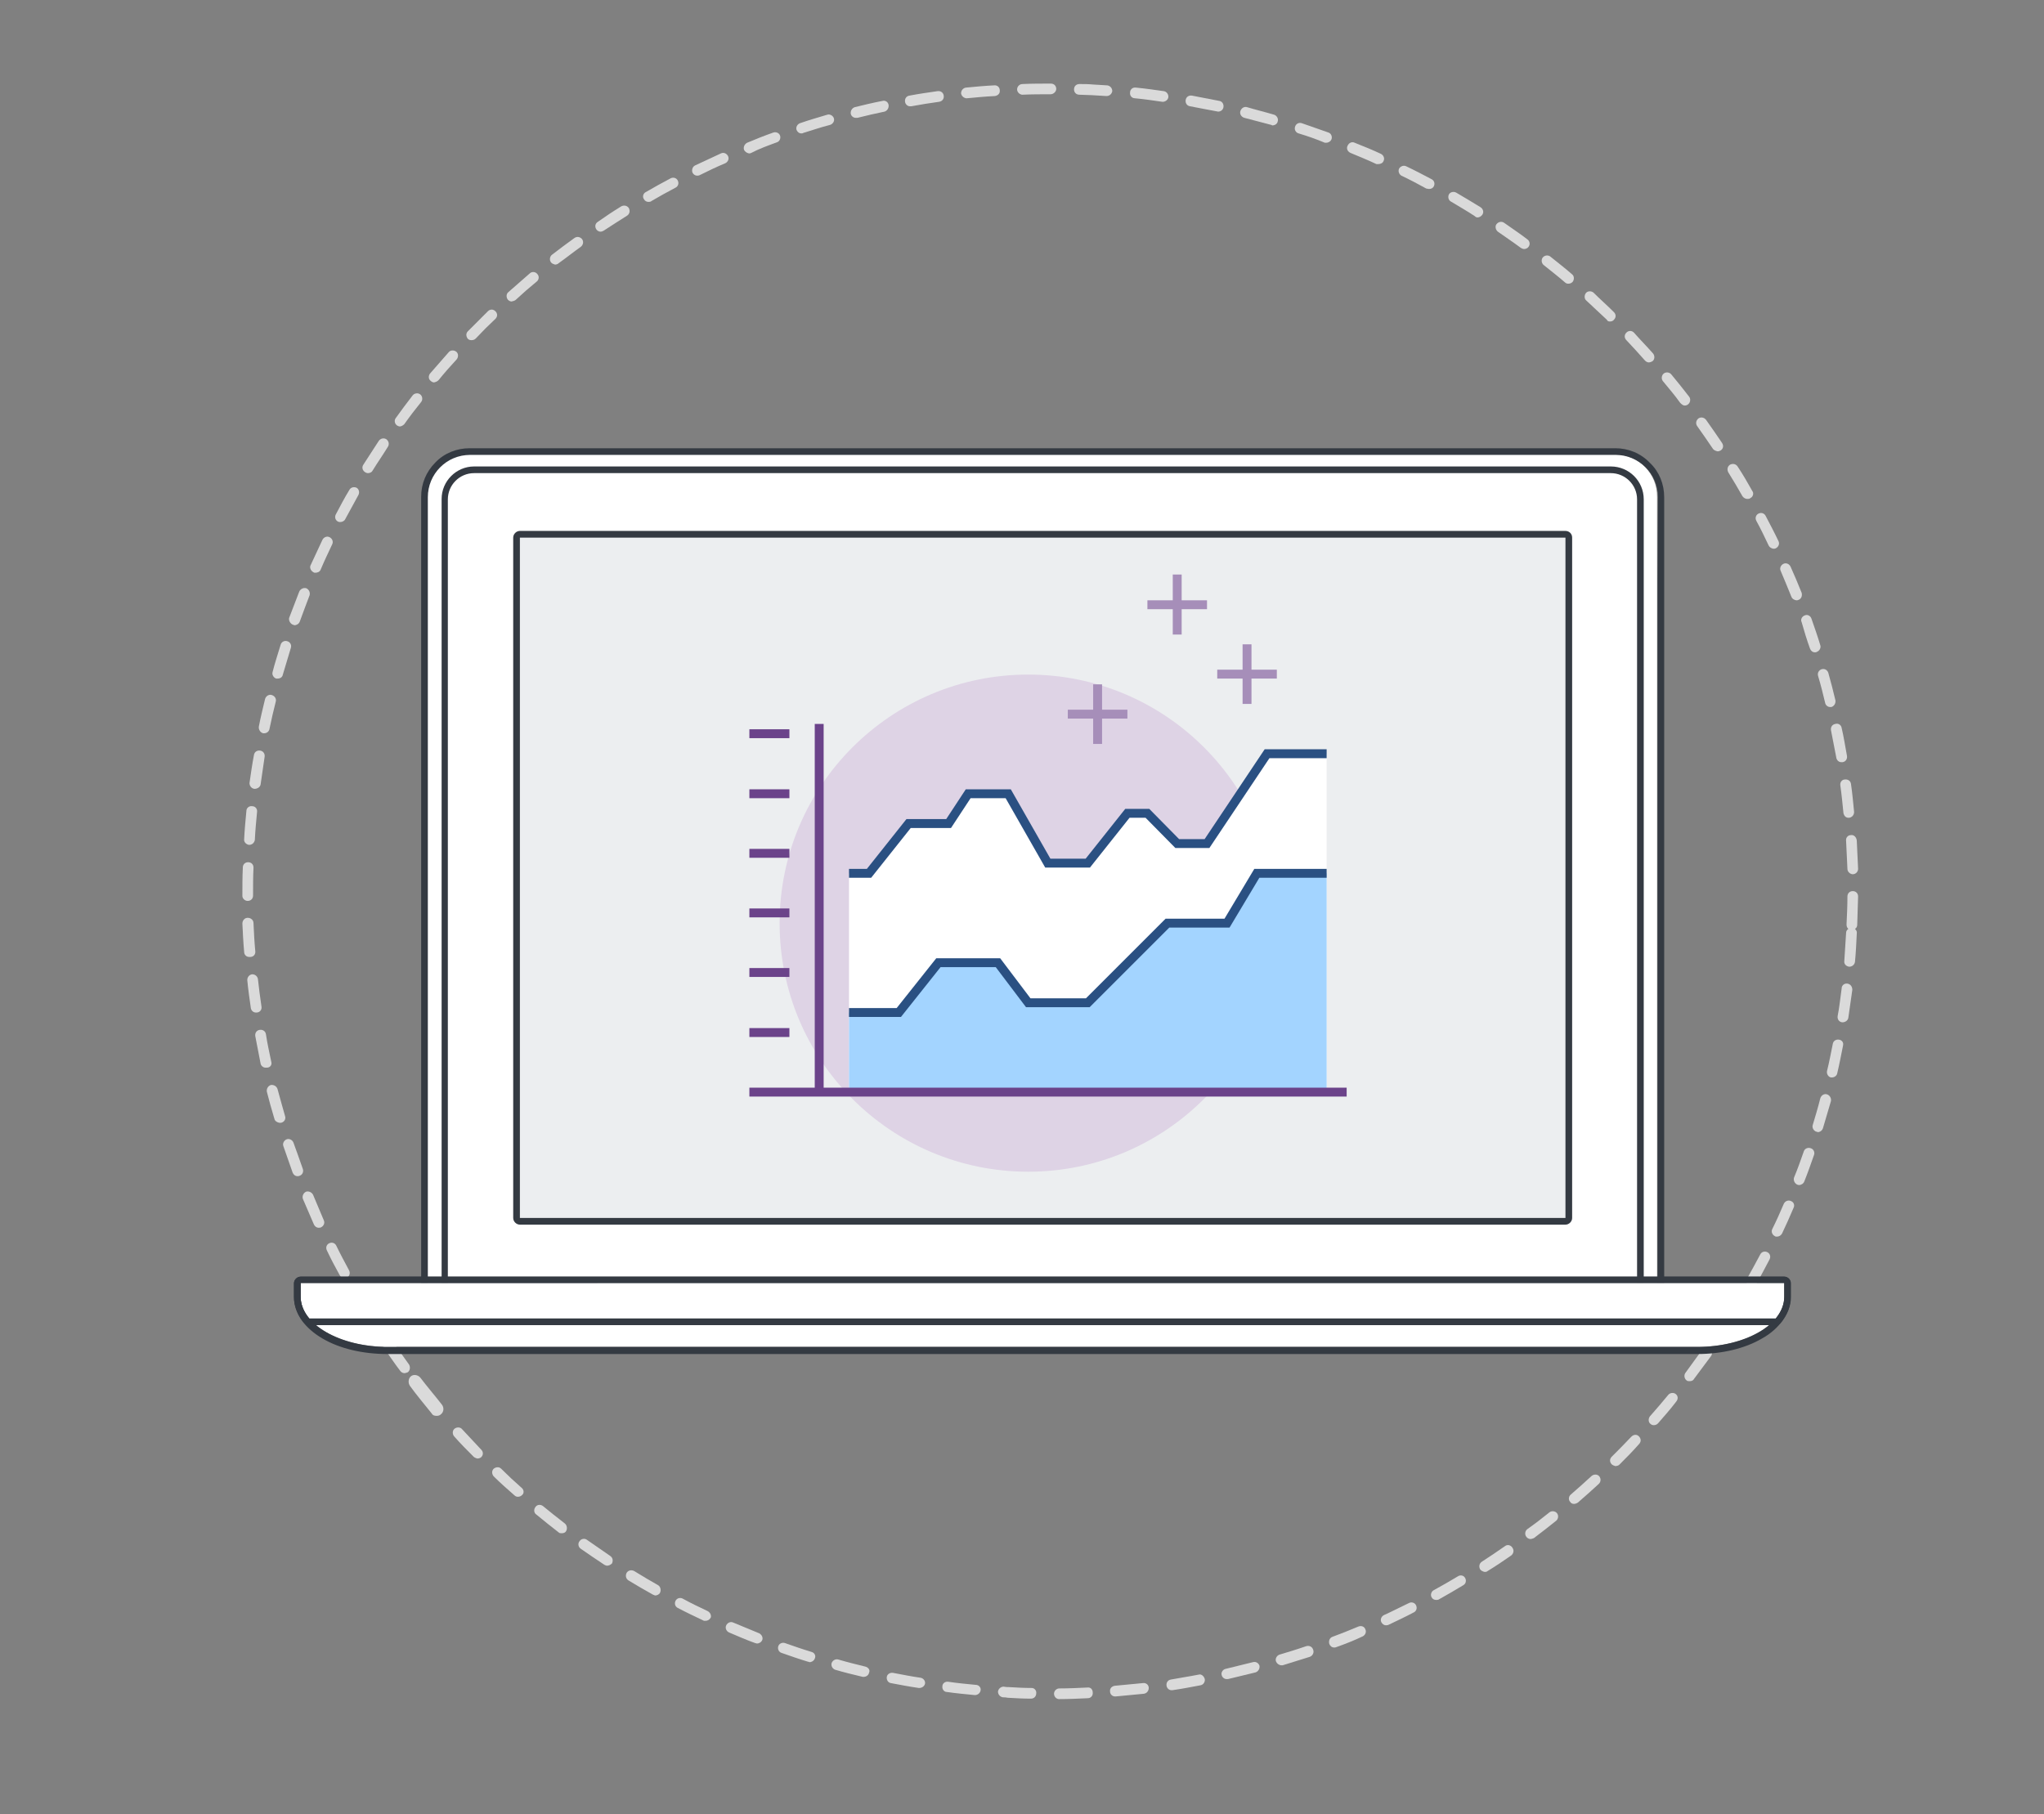 <?xml version="1.0" encoding="utf-8"?>
<!-- Generator: Adobe Illustrator 21.1.0, SVG Export Plug-In . SVG Version: 6.00 Build 0)  -->
<svg version="1.1" id="Layer_1" xmlns="http://www.w3.org/2000/svg" xmlns:xlink="http://www.w3.org/1999/xlink" x="0px" y="0px"
	 viewBox="0 0 459.6 408" style="enable-background:new 0 0 459.6 408;" xml:space="preserve">
<rect x="0" y="0" width="459.6" height="408" fill="#808080" stroke="none"/>
<style type="text/css">
	.st0{fill:#DADADA;}
	.st1{fill:#838C96;}
	.st2{fill:#FFFFFF;}
	.st3{fill:#343A42;}
	.st4{fill:#D2EAE2;}
	.st5{fill:#ECEEF0;}
	.st6{fill:#DED3E5;}
	.st7{fill:#A3D4FF;}
	.st8{fill:none;stroke:#2A5082;stroke-width:2;stroke-miterlimit:10;}
	.st9{fill:none;stroke:#6B438A;stroke-width:2;stroke-miterlimit:10;}
	.st10{fill:none;stroke:#A68EB9;stroke-width:2;stroke-miterlimit:10;}
</style>
<path class="st0" d="M416.2,187.8c-0.7,0-1.2,0.6-1.1,1.3c0.1,2.1,0.2,4.2,0.3,6.3c0,0.6,0.5,1.1,1.1,1.2h0.1c0.7,0,1.2-0.6,1.2-1.2
	c-0.1-2.1-0.2-4.3-0.3-6.4C417.4,188.2,416.8,187.7,416.2,187.8z"/>
<path class="st0" d="M137.2,349.9c-1.7-1.2-3.5-2.4-5.2-3.6c-0.5-0.4-1.3-0.3-1.7,0.3c-0.4,0.5-0.3,1.3,0.3,1.7
	c1.7,1.2,3.5,2.4,5.3,3.6c0.2,0.1,0.4,0.2,0.6,0.2c0.4,0,0.8-0.2,1.1-0.5C137.9,351,137.8,350.3,137.2,349.9z"/>
<path class="st0" d="M411.7,164.2c0.4,2,0.8,4.1,1.2,6.2c0.1,0.6,0.6,1,1.1,1c0.1,0,0.2,0,0.3,0c0.7-0.1,1.1-0.7,1-1.4
	c-0.4-2.1-0.7-4.2-1.2-6.3c-0.1-0.7-0.8-1.1-1.4-0.9C412,162.9,411.6,163.5,411.7,164.2z"/>
<path class="st0" d="M116,67.4c1.5-1.4,3.1-2.8,4.7-4.1c0.5-0.4,0.6-1.2,0.1-1.7c-0.4-0.5-1.2-0.6-1.7-0.1c-1.6,1.4-3.2,2.8-4.8,4.2
	c-0.5,0.4-0.5,1.2-0.1,1.7c0.2,0.2,0.5,0.4,0.8,0.4C115.5,67.7,115.8,67.6,116,67.4z"/>
<path class="st0" d="M413.8,176.6c0.3,2.1,0.5,4.2,0.7,6.2c0.1,0.6,0.5,1.1,1.1,1.1c0.1,0,0.1,0,0.2,0c0.7-0.1,1.1-0.7,1.1-1.3
	c-0.2-2.1-0.4-4.2-0.7-6.3c-0.1-0.7-0.7-1.1-1.4-1C414.2,175.3,413.7,175.9,413.8,176.6z"/>
<path class="st0" d="M141,48.5c0.6-0.4,0.7-1.1,0.4-1.7c-0.4-0.6-1.1-0.7-1.7-0.4c-1.8,1.1-3.6,2.3-5.3,3.5
	c-0.6,0.4-0.7,1.1-0.3,1.7c0.2,0.3,0.6,0.5,0.9,0.5c0.3,0,0.5-0.1,0.7-0.2C137.5,50.7,139.3,49.6,141,48.5z"/>
<path class="st0" d="M103.9,321.4c-0.4-0.5-1.2-0.5-1.7-0.1s-0.5,1.2-0.1,1.7c1.4,1.6,2.9,3.1,4.4,4.6c0.2,0.2,0.5,0.3,0.8,0.4
	c0.3,0,0.7-0.1,0.9-0.3c0.5-0.5,0.5-1.2,0-1.7C106.7,324.4,105.3,322.9,103.9,321.4z"/>
<path class="st0" d="M130.6,55.5c0.5-0.4,0.7-1.1,0.3-1.7c-0.4-0.5-1.1-0.7-1.7-0.3c-1.7,1.2-3.4,2.5-5.1,3.8
	c-0.5,0.4-0.6,1.2-0.2,1.7c0.2,0.3,0.6,0.4,0.9,0.5c0.3,0,0.6-0.1,0.8-0.3C127.3,58,128.9,56.7,130.6,55.5z"/>
<path class="st0" d="M127,342.6c-1.7-1.3-3.3-2.6-4.9-3.9c-0.5-0.4-1.3-0.4-1.7,0.2c-0.4,0.5-0.4,1.3,0.2,1.7c1.6,1.3,3.3,2.7,5,4
	c0.2,0.2,0.4,0.2,0.7,0.2c0.4,0,0.8-0.1,1-0.5C127.6,343.8,127.5,343,127,342.6z"/>
<path class="st0" d="M408.8,152c0.6,2,1.1,4,1.6,6.1c0.1,0.5,0.6,0.9,1.1,0.9c0.1,0,0.2,0,0.3,0c0.6-0.2,1-0.8,0.9-1.5
	c-0.5-2.1-1-4.1-1.6-6.2c-0.2-0.6-0.8-1-1.5-0.8C409,150.7,408.6,151.3,408.8,152z"/>
<path class="st0" d="M117.3,334.6c-1.6-1.4-3.1-2.8-4.6-4.3c-0.5-0.5-1.2-0.4-1.7,0c-0.5,0.5-0.4,1.2,0,1.7c1.5,1.5,3.1,2.9,4.7,4.3
	c0.2,0.2,0.5,0.3,0.7,0.3c0.4,0,0.7-0.1,1-0.4C117.9,335.8,117.8,335,117.3,334.6z"/>
<path class="st0" d="M151.9,42.2c0.6-0.3,0.8-1,0.5-1.6s-1-0.8-1.6-0.5c-1.9,1-3.7,2-5.6,3.1c-0.6,0.3-0.8,1.1-0.4,1.6
	c0.2,0.4,0.6,0.6,1,0.6c0.2,0,0.5,0,0.7-0.2C148.2,44.2,150,43.2,151.9,42.2z"/>
<path class="st0" d="M170.7,367.3c-1.9-0.8-3.9-1.6-5.8-2.4c-0.6-0.3-1.3,0-1.6,0.6s0,1.3,0.6,1.6c1.9,0.8,3.9,1.7,5.9,2.4
	c0.1,0,0.3,0.1,0.4,0.1c0.5,0,1-0.3,1.2-0.8C171.6,368.3,171.3,367.6,170.7,367.3z"/>
<path class="st0" d="M187.5,26.6c-0.2-0.6-0.9-1-1.5-0.8c-2,0.6-4.1,1.2-6.1,1.9c-0.6,0.2-1,0.9-0.8,1.5c0.2,0.5,0.6,0.8,1.1,0.8
	c0.1,0,0.3,0,0.4-0.1c2-0.6,4-1.3,6-1.8C187.3,27.9,187.7,27.2,187.5,26.6z"/>
<path class="st0" d="M159.1,362.3c-1.9-0.9-3.8-1.8-5.6-2.8c-0.6-0.3-1.3-0.1-1.6,0.5s-0.1,1.3,0.5,1.6c1.9,1,3.8,1.9,5.7,2.8
	c0.1,0.1,0.3,0.1,0.5,0.1c0.5,0,0.9-0.2,1.2-0.7C160,363.3,159.7,362.6,159.1,362.3z"/>
<path class="st0" d="M199.8,23.6c-0.1-0.7-0.8-1.1-1.4-0.9c-2.1,0.4-4.2,0.9-6.2,1.4c-0.6,0.2-1,0.8-0.9,1.5
	c0.1,0.5,0.6,0.9,1.1,0.9c0.1,0,0.2,0,0.4,0c2-0.5,4.1-1,6.1-1.4C199.5,24.9,199.9,24.3,199.8,23.6z"/>
<path class="st0" d="M182.5,371.5c-2-0.6-4-1.3-6-2c-0.6-0.2-1.3,0.1-1.5,0.7s0.1,1.3,0.7,1.5c2,0.7,4,1.4,6,2c0.1,0,0.2,0,0.3,0.1
	c0.5,0,1-0.3,1.2-0.8C183.5,372.4,183.2,371.7,182.5,371.5z"/>
<path class="st0" d="M163.1,36.7c0.6-0.3,0.9-1,0.6-1.6c-0.3-0.6-1-0.9-1.6-0.6c-1.9,0.9-3.9,1.8-5.8,2.7c-0.6,0.3-0.8,1-0.6,1.6
	c0.2,0.4,0.6,0.7,1,0.7c0.2,0,0.4,0,0.6-0.1C159.3,38.4,161.2,37.5,163.1,36.7z"/>
<path class="st0" d="M174.7,32c0.6-0.2,0.9-0.9,0.7-1.5s-0.9-0.9-1.5-0.7c-2,0.7-4,1.5-5.9,2.3c-0.6,0.3-0.9,1-0.7,1.6
	c0.2,0.4,0.6,0.7,1.1,0.8c0.2,0,0.3,0,0.5-0.1C170.8,33.4,172.8,32.7,174.7,32z"/>
<path class="st0" d="M407,145.9c0.2,0.5,0.6,0.8,1.1,0.8c0.1,0,0.3,0,0.4-0.1c0.6-0.2,1-0.9,0.8-1.5c-0.6-2-1.3-4-2-6
	c-0.2-0.6-0.9-1-1.5-0.7c-0.6,0.2-1,0.9-0.7,1.5C405.7,142,406.3,144,407,145.9z"/>
<path class="st0" d="M402.8,134.2c0.2,0.5,0.6,0.7,1.1,0.8c0.2,0,0.3,0,0.5-0.1c0.6-0.2,0.9-0.9,0.7-1.6c-0.8-2-1.6-3.9-2.5-5.9
	c-0.3-0.6-1-0.9-1.6-0.6s-0.9,1-0.6,1.6C401.2,130.3,402,132.2,402.8,134.2z"/>
<path class="st0" d="M148,356.5c-1.8-1-3.6-2.1-5.4-3.2c-0.6-0.3-1.3-0.2-1.7,0.4c-0.3,0.6-0.2,1.3,0.4,1.7c1.8,1.1,3.7,2.2,5.5,3.2
	c0.2,0.1,0.3,0.1,0.5,0.2c0.4,0,0.9-0.2,1.1-0.6C148.7,357.6,148.5,356.8,148,356.5z"/>
<path class="st0" d="M88.3,301.7c-0.4-0.5-1.1-0.7-1.7-0.3c-0.5,0.4-0.7,1.1-0.3,1.7c1.2,1.7,2.4,3.5,3.7,5.2
	c0.2,0.3,0.6,0.5,0.9,0.5s0.5-0.1,0.8-0.2c0.5-0.4,0.6-1.1,0.3-1.7C90.7,305.1,89.5,303.4,88.3,301.7z"/>
<path class="st0" d="M56.3,215.2c0.7,0,1.2-0.6,1.1-1.3c-0.2-2.1-0.3-4.2-0.4-6.3c0-0.7-0.6-1.2-1.3-1.2s-1.2,0.6-1.2,1.3
	c0.1,2.1,0.2,4.2,0.4,6.4c0,0.6,0.5,1.1,1.1,1.1C56.2,215.2,56.2,215.2,56.3,215.2z"/>
<path class="st0" d="M56,190L56,190c0.7,0,1.2-0.5,1.3-1.1c0.1-2.1,0.3-4.2,0.5-6.3c0.1-0.7-0.4-1.3-1.1-1.3
	c-0.7-0.1-1.3,0.4-1.3,1.1c-0.2,2.1-0.4,4.2-0.5,6.3C54.8,189.3,55.3,189.9,56,190z"/>
<path class="st0" d="M55.7,202.6c0.7,0,1.2-0.5,1.2-1.2c0-2.1,0-4.2,0.1-6.3c0-0.7-0.5-1.2-1.2-1.2s-1.2,0.5-1.2,1.2
	c-0.1,2.1-0.1,4.3-0.1,6.4C54.5,202,55,202.6,55.7,202.6L55.7,202.6z"/>
<path class="st0" d="M58.8,226.4c-0.3-2.1-0.6-4.2-0.8-6.2c-0.1-0.7-0.7-1.1-1.3-1.1c-0.7,0.1-1.1,0.7-1.1,1.3
	c0.2,2.1,0.5,4.2,0.8,6.3c0.1,0.6,0.6,1,1.1,1c0.1,0,0.2,0,0.2,0C58.4,227.7,58.9,227.1,58.8,226.4z"/>
<path class="st0" d="M61,238.8c-0.4-2-0.9-4.1-1.2-6.2c-0.1-0.7-0.7-1.1-1.4-1s-1.1,0.7-1,1.4c0.4,2.1,0.8,4.2,1.2,6.2
	c0.1,0.5,0.6,0.9,1.1,0.9c0.1,0,0.2,0,0.3,0C60.8,240.1,61.2,239.4,61,238.8z"/>
<path class="st0" d="M65.9,140.5c0.1,0,0.2,0.1,0.3,0.1c0.5,0,1-0.3,1.2-0.8c0.7-2,1.5-4,2.2-5.9c0.2-0.6-0.1-1.3-0.7-1.6
	c-0.6-0.2-1.3,0.1-1.6,0.7c-0.8,2-1.5,4-2.3,6C64.9,139.6,65.3,140.3,65.9,140.5z"/>
<path class="st0" d="M64.1,251c-0.6-2-1.1-4-1.7-6.1c-0.2-0.6-0.8-1-1.5-0.9c-0.6,0.2-1,0.8-0.9,1.5c0.5,2,1.1,4.1,1.7,6.1
	c0.1,0.5,0.6,0.8,1.1,0.9c0.1,0,0.3,0,0.4,0C64,252.3,64.3,251.6,64.1,251z"/>
<path class="st0" d="M57.2,177.4L57.2,177.4c0.7,0,1.3-0.4,1.4-1c0.3-2.1,0.6-4.2,0.9-6.2c0.1-0.7-0.3-1.3-1-1.4
	c-0.7-0.1-1.3,0.3-1.4,1c-0.4,2.1-0.7,4.2-1,6.3C56.1,176.7,56.5,177.3,57.2,177.4z"/>
<path class="st0" d="M62.1,152.6c0.1,0,0.2,0,0.3,0c0.6,0,1.1-0.3,1.2-0.9c0.6-2,1.2-4,1.8-6c0.2-0.6-0.1-1.3-0.8-1.5
	c-0.6-0.2-1.3,0.1-1.5,0.8c-0.6,2-1.3,4.1-1.8,6.1C61.1,151.7,61.5,152.4,62.1,152.6z"/>
<path class="st0" d="M59.2,164.9c0.1,0,0.1,0,0.2,0c0.6,0,1.1-0.4,1.2-1c0.4-2,0.9-4.1,1.4-6.1c0.2-0.6-0.2-1.3-0.9-1.5
	c-0.6-0.2-1.3,0.2-1.5,0.9c-0.5,2.1-1,4.1-1.4,6.2C58.1,164.1,58.6,164.8,59.2,164.9z"/>
<path class="st0" d="M75.6,280.1c-0.3-0.6-1-0.8-1.6-0.5s-0.8,1-0.5,1.6c0.9,1.9,1.9,3.8,2.9,5.6c0.2,0.4,0.6,0.6,1,0.6
	c0.2,0,0.4,0,0.6-0.1c0.6-0.3,0.8-1,0.5-1.6C77.5,283.8,76.5,282,75.6,280.1z"/>
<path class="st0" d="M98.6,85.5c1.3-1.6,2.7-3.2,4.1-4.7c0.4-0.5,0.4-1.3-0.1-1.7c-0.5-0.4-1.3-0.4-1.7,0.1
	c-1.4,1.6-2.8,3.2-4.2,4.8c-0.4,0.5-0.4,1.3,0.2,1.7c0.2,0.2,0.5,0.3,0.7,0.3C98,85.9,98.3,85.8,98.6,85.5z"/>
<path class="st1" d="M81.5,291.1c-0.3-0.6-1.1-0.8-1.6-0.4c-0.6,0.3-0.8,1.1-0.4,1.6c1.1,1.8,2.2,3.6,3.3,5.4c0.2,0.3,0.6,0.5,1,0.6
	c0.2,0,0.5,0,0.7-0.2c0.6-0.4,0.7-1.1,0.4-1.7C83.7,294.7,82.6,292.9,81.5,291.1z"/>
<path class="st0" d="M107,76.1c1.4-1.5,2.9-3,4.4-4.4c0.5-0.5,0.5-1.2,0-1.7s-1.2-0.5-1.7,0c-1.5,1.5-3,3-4.5,4.5
	c-0.5,0.5-0.4,1.2,0,1.7c0.2,0.2,0.5,0.3,0.8,0.3C106.4,76.5,106.7,76.4,107,76.1z"/>
<path class="st0" d="M70.5,128.7c0.1,0.1,0.3,0.1,0.4,0.1c0.5,0,1-0.2,1.2-0.7c0.8-1.9,1.7-3.8,2.6-5.7c0.3-0.6,0-1.3-0.6-1.6
	c-0.6-0.3-1.3,0-1.6,0.6c-0.9,1.9-1.8,3.9-2.7,5.8C69.6,127.7,69.9,128.4,70.5,128.7z"/>
<path class="st0" d="M90.9,95.4c1.2-1.7,2.5-3.4,3.8-5c0.4-0.5,0.3-1.3-0.2-1.7c-0.5-0.4-1.3-0.3-1.7,0.2c-1.3,1.7-2.6,3.4-3.8,5.1
	c-0.4,0.5-0.3,1.3,0.3,1.7c0.2,0.1,0.4,0.2,0.6,0.2C90.2,95.9,90.6,95.7,90.9,95.4z"/>
<path class="st0" d="M83.8,105.8c1.1-1.8,2.3-3.5,3.4-5.3c0.4-0.6,0.2-1.3-0.3-1.7c-0.6-0.4-1.3-0.2-1.7,0.3
	c-1.2,1.8-2.3,3.6-3.5,5.4c-0.4,0.6-0.2,1.3,0.4,1.7c0.2,0.1,0.4,0.2,0.6,0.2C83.2,106.4,83.6,106.2,83.8,105.8z"/>
<path class="st0" d="M77.6,116.8c1-1.8,2-3.7,3-5.5c0.3-0.6,0.1-1.3-0.4-1.6c-0.6-0.3-1.3-0.1-1.6,0.4c-1.1,1.8-2.1,3.7-3.1,5.6
	c-0.3,0.6-0.1,1.3,0.5,1.6c0.2,0.1,0.3,0.1,0.5,0.1C76.9,117.4,77.4,117.2,77.6,116.8z"/>
<path class="st0" d="M94.5,309.8c-0.5-0.6-1.5-0.8-2.1-0.3s-0.7,1.5-0.2,2.2c1.6,2.2,3.3,4.2,4.9,6.2c0.2,0.4,0.6,0.5,1.1,0.5
	c0.4,0,0.7-0.1,1-0.4c0.6-0.5,0.7-1.5,0.1-2.2C97.9,314,96.1,311.9,94.5,309.8z"/>
<path class="st0" d="M70.4,268.7c-0.3-0.6-1-0.9-1.6-0.7c-0.6,0.3-0.9,1-0.7,1.6c0.8,1.9,1.7,3.9,2.5,5.8c0.2,0.4,0.6,0.7,1,0.7
	c0.2,0,0.4,0,0.6-0.1c0.6-0.3,0.9-1,0.6-1.6C72,272.5,71.2,270.6,70.4,268.7z"/>
<path class="st0" d="M66,257c-0.2-0.6-0.9-1-1.5-0.8s-1,0.9-0.8,1.5c0.7,2,1.4,4,2.1,6c0.2,0.5,0.6,0.8,1.1,0.8c0.2,0,0.3,0,0.5-0.1
	c0.6-0.2,0.9-0.9,0.7-1.5C67.4,260.9,66.7,258.9,66,257z"/>
<path class="st0" d="M224.8,20.3c0-0.7-0.6-1.2-1.3-1.1c-2.1,0.1-4.2,0.3-6.3,0.5c-0.7,0.1-1.1,0.7-1.1,1.3c0.1,0.6,0.6,1,1.1,1.1
	c0.1,0,0.1,0,0.2,0c2.1-0.2,4.2-0.4,6.3-0.5C224.4,21.5,224.9,21,224.8,20.3z"/>
<path class="st0" d="M327.8,354.5c-1.8,1.1-3.6,2.1-5.4,3.1c-0.6,0.3-0.8,1.1-0.5,1.6c0.2,0.4,0.6,0.6,1,0.6c0.2,0,0.4,0,0.6-0.1
	c1.8-1,3.7-2.1,5.5-3.2c0.6-0.3,0.8-1.1,0.4-1.7C329.1,354.3,328.4,354.1,327.8,354.5z"/>
<path class="st0" d="M378.8,91.2c0.3,0,0.6-0.1,0.8-0.3c0.5-0.4,0.6-1.2,0.2-1.7c-1.3-1.7-2.6-3.3-4-5c-0.4-0.5-1.2-0.6-1.7-0.2
	s-0.6,1.2-0.2,1.7c1.3,1.6,2.7,3.2,3.9,4.9C378.2,91,378.5,91.2,378.8,91.2z"/>
<path class="st0" d="M376.8,313.5c-0.5-0.4-1.3-0.3-1.7,0.2c-1.3,1.6-2.7,3.2-4.1,4.8c-0.4,0.5-0.4,1.3,0.1,1.7
	c0.2,0.2,0.5,0.3,0.7,0.3c0.4,0,0.7-0.1,1-0.4c1.4-1.6,2.8-3.2,4.1-4.9C377.4,314.6,377.3,313.9,376.8,313.5z"/>
<path class="st0" d="M357.9,331.9c-1.5,1.4-3.1,2.8-4.7,4.2c-0.5,0.4-0.6,1.2-0.1,1.7c0.2,0.3,0.5,0.4,0.8,0.4s0.6-0.1,0.9-0.3
	c1.6-1.4,3.2-2.8,4.7-4.2c0.5-0.5,0.5-1.2,0.1-1.7C359.2,331.5,358.4,331.5,357.9,331.9z"/>
<path class="st0" d="M386.2,101.5c0.3,0,0.5-0.1,0.7-0.2c0.6-0.4,0.7-1.1,0.3-1.7c-1.2-1.8-2.4-3.5-3.6-5.2
	c-0.4-0.5-1.1-0.7-1.7-0.3c-0.5,0.4-0.7,1.1-0.3,1.7c1.2,1.7,2.4,3.4,3.6,5.2C385.5,101.3,385.8,101.4,386.2,101.5z"/>
<path class="st0" d="M392.9,112.2c0.2,0,0.5,0,0.7-0.2c0.6-0.3,0.8-1.1,0.4-1.6c-1-1.8-2.1-3.7-3.3-5.5c-0.4-0.6-1.1-0.7-1.7-0.4
	c-0.6,0.4-0.7,1.1-0.4,1.7c1.1,1.8,2.2,3.6,3.2,5.4C392.1,112,392.5,112.2,392.9,112.2z"/>
<path class="st0" d="M352.6,63.8c0.4,0,0.7-0.1,1-0.4c0.4-0.5,0.4-1.3-0.1-1.7c-1.6-1.4-3.3-2.7-4.9-4c-0.5-0.4-1.3-0.3-1.7,0.2
	c-0.4,0.5-0.3,1.3,0.2,1.7c1.6,1.3,3.3,2.6,4.9,4C352.1,63.7,352.4,63.8,352.6,63.8z"/>
<path class="st0" d="M369.9,81.1c0.2,0.2,0.5,0.4,0.8,0.4s0.6-0.1,0.9-0.3c0.5-0.4,0.5-1.2,0.1-1.7c-1.4-1.6-2.9-3.1-4.3-4.7
	c-0.5-0.5-1.2-0.5-1.7,0s-0.5,1.2,0,1.7C367.1,78,368.5,79.5,369.9,81.1z"/>
<path class="st0" d="M338.4,347.7c-1.7,1.2-3.5,2.4-5.2,3.5c-0.6,0.4-0.7,1.1-0.4,1.7c0.2,0.3,0.6,0.5,1,0.6c0.2,0,0.5,0,0.7-0.2
	c1.8-1.1,3.6-2.3,5.3-3.5c0.5-0.4,0.7-1.1,0.3-1.7C339.7,347.4,338.9,347.3,338.4,347.7z"/>
<path class="st0" d="M348.4,340.1c-1.6,1.3-3.3,2.6-5,3.8c-0.5,0.4-0.6,1.2-0.2,1.7c0.2,0.3,0.6,0.5,0.9,0.5s0.5-0.1,0.8-0.2
	c1.7-1.3,3.4-2.6,5-3.9c0.5-0.4,0.6-1.2,0.2-1.7C349.7,339.8,348.9,339.7,348.4,340.1z"/>
<path class="st0" d="M362,72.3c0.3,0,0.7-0.1,0.9-0.4c0.5-0.5,0.5-1.2,0-1.7c-1.5-1.5-3.1-2.9-4.6-4.4c-0.5-0.4-1.3-0.4-1.7,0.1
	c-0.4,0.5-0.4,1.3,0.1,1.7c1.5,1.4,3.1,2.9,4.6,4.3C361.4,72.2,361.7,72.3,362,72.3z"/>
<path class="st0" d="M368.5,323c-0.5-0.5-1.2-0.4-1.7,0.1c-1.4,1.5-2.9,3-4.4,4.5c-0.5,0.5-0.5,1.2,0,1.7c0.2,0.2,0.5,0.3,0.8,0.4
	c0.3,0,0.7-0.1,0.9-0.3c1.5-1.5,3-3,4.4-4.6C369.1,324.2,369,323.5,368.5,323z"/>
<path class="st0" d="M413.5,233.8c-0.7-0.1-1.3,0.3-1.4,1c-0.4,2-0.8,4.1-1.3,6.1c-0.1,0.6,0.3,1.3,0.9,1.4c0.1,0,0.1,0,0.2,0
	c0.6,0,1.1-0.4,1.2-0.9c0.5-2.1,0.9-4.2,1.3-6.2C414.6,234.5,414.2,233.9,413.5,233.8z"/>
<path class="st0" d="M410.8,246.1c-0.6-0.2-1.3,0.2-1.5,0.9c-0.5,2-1.1,4-1.7,6c-0.2,0.6,0.2,1.3,0.8,1.5c0.1,0,0.2,0,0.3,0.1
	c0.5,0,1-0.3,1.2-0.9c0.6-2,1.2-4.1,1.8-6.1C411.8,246.9,411.4,246.3,410.8,246.1z"/>
<path class="st0" d="M415.4,221.2c-0.7-0.1-1.3,0.4-1.3,1.1c-0.3,2.1-0.5,4.2-0.9,6.2c-0.1,0.7,0.3,1.3,1,1.4h0.1
	c0.6,0,1.2-0.4,1.3-1c0.3-2.1,0.6-4.2,0.9-6.3C416.5,221.9,416.1,221.3,415.4,221.2z"/>
<path class="st0" d="M407.1,258.2c-0.6-0.2-1.3,0.1-1.5,0.7c-0.7,2-1.4,4-2.2,5.9c-0.2,0.6,0.1,1.3,0.7,1.6c0.1,0,0.2,0.1,0.4,0.1
	c0.5,0,1-0.3,1.2-0.8c0.8-2,1.5-4,2.2-6C408.1,259.1,407.8,258.4,407.1,258.2z"/>
<path class="st0" d="M212.2,21.5c-0.1-0.7-0.7-1.1-1.4-1c-2.1,0.3-4.2,0.6-6.3,1c-0.7,0.1-1.1,0.7-1,1.4c0.1,0.6,0.6,1,1.1,1
	c0.1,0,0.2,0,0.3,0c2.1-0.4,4.1-0.7,6.2-1C211.9,22.8,212.3,22.2,212.2,21.5z"/>
<path class="st0" d="M417.1,208.9c0.3-0.2,0.5-0.5,0.5-0.9c0.1-2.1,0.1-4.3,0.2-6.4c0-0.7-0.5-1.2-1.2-1.2s-1.2,0.5-1.2,1.2
	c0,2.1-0.1,4.2-0.2,6.3c0,0.4,0.1,0.7,0.4,1c-0.3,0.2-0.5,0.5-0.5,0.9c-0.1,2.1-0.3,4.2-0.4,6.3c-0.1,0.7,0.4,1.2,1.1,1.3l0,0
	c0.6,0,1.2-0.4,1.3-1.1c0.2-2.1,0.3-4.2,0.4-6.3C417.6,209.5,417.4,209.2,417.1,208.9z"/>
<path class="st1" d="M391.3,292.7c-0.6-0.3-1.3-0.2-1.7,0.4c-1.1,1.8-2.2,3.6-3.4,5.3c-0.4,0.6-0.2,1.3,0.3,1.7
	c0.2,0.1,0.4,0.2,0.6,0.2c0.4,0,0.8-0.2,1.1-0.5c1.2-1.8,2.3-3.6,3.4-5.4C392,293.8,391.8,293,391.3,292.7z"/>
<path class="st0" d="M398.7,123.4c0.2,0,0.4,0,0.6-0.1c0.6-0.3,0.9-1,0.6-1.6c-0.9-1.9-1.9-3.8-2.9-5.7c-0.3-0.6-1-0.8-1.6-0.5
	s-0.8,1-0.5,1.6c1,1.8,1.9,3.7,2.8,5.6C397.9,123.1,398.3,123.3,398.7,123.4z"/>
<path class="st0" d="M402.7,270.1c-0.6-0.3-1.3,0-1.6,0.6c-0.8,1.9-1.7,3.9-2.6,5.7c-0.3,0.6,0,1.3,0.6,1.6c0.1,0.1,0.3,0.1,0.4,0.1
	c0.5,0,0.9-0.2,1.2-0.7c0.9-1.9,1.8-3.9,2.6-5.8C403.6,271,403.3,270.3,402.7,270.1z"/>
<path class="st0" d="M397.4,281.6c-0.6-0.3-1.3-0.1-1.6,0.5c-1,1.9-2,3.7-3,5.5c-0.3,0.6-0.1,1.3,0.5,1.6c0.2,0.1,0.3,0.1,0.5,0.2
	c0.4,0,0.9-0.2,1.1-0.6c1-1.8,2-3.7,3-5.6C398.2,282.6,398,281.9,397.4,281.6z"/>
<path class="st0" d="M384.4,303.3c-0.5-0.4-1.3-0.3-1.7,0.3c-1.2,1.7-2.5,3.4-3.7,5.1c-0.4,0.5-0.3,1.3,0.2,1.7
	c0.2,0.2,0.4,0.2,0.7,0.2c0.4,0,0.8-0.1,1-0.5c1.3-1.7,2.5-3.4,3.8-5.1C385.1,304.5,385,303.7,384.4,303.3z"/>
<path class="st0" d="M257,378.5c-2.1,0.2-4.2,0.4-6.3,0.6c-0.7,0.1-1.2,0.6-1.1,1.3c0,0.6,0.5,1.1,1.1,1.1c0.1,0,0.1,0,0.2,0
	c2.1-0.2,4.2-0.4,6.3-0.6c0.7-0.1,1.1-0.7,1.1-1.3C258.3,378.9,257.7,378.4,257,378.5z"/>
<path class="st0" d="M232,379.6L232,379.6c-1.8,0-3.5-0.1-5.2-0.2c-0.4,0-0.7,0-1.1-0.1l0,0c-0.7,0-1.2,0.5-1.3,1.1
	c0,0.7,0.5,1.2,1.1,1.3c0.4,0,0.7,0,1.1,0.1c1.7,0.1,3.5,0.2,5.2,0.2c0.7,0,1.2-0.5,1.2-1.2C233.1,380.2,232.6,379.6,232,379.6z"/>
<path class="st0" d="M273.9,25.1c0.6,0,1.1-0.4,1.2-1c0.1-0.7-0.3-1.3-0.9-1.4c-2.1-0.4-4.2-0.8-6.2-1.2c-0.7-0.1-1.3,0.3-1.4,1
	s0.3,1.3,1,1.4C269.7,24.3,271.7,24.7,273.9,25.1C273.7,25.1,273.8,25.1,273.9,25.1z"/>
<path class="st0" d="M245.5,21.4c1.1,0.1,2.2,0.1,3.3,0.2l0,0c0.7,0,1.2-0.5,1.3-1.1c0-0.7-0.5-1.2-1.1-1.3
	c-1.1-0.1-2.2-0.1-3.3-0.2l0,0c-1-0.1-2-0.1-3-0.1c-0.7,0-1.2,0.5-1.2,1.2s0.5,1.2,1.2,1.2C243.5,21.3,244.5,21.4,245.5,21.4
	L245.5,21.4z"/>
<path class="st0" d="M244.5,379.5c-2.1,0.1-4.2,0.2-6.3,0.2c-0.7,0-1.2,0.6-1.2,1.2s0.5,1.2,1.1,1.2h0.1c2.1,0,4.3-0.1,6.4-0.2
	c0.7,0,1.2-0.6,1.1-1.3C245.7,379.9,245.2,379.4,244.5,379.5z"/>
<path class="st0" d="M261.4,22.9c0.6,0,1.2-0.4,1.3-1c0.1-0.7-0.4-1.3-1-1.4c-2.1-0.3-4.2-0.6-6.3-0.8c-0.7-0.1-1.3,0.4-1.3,1.1
	c-0.1,0.7,0.4,1.3,1.1,1.3C257.3,22.3,259.4,22.6,261.4,22.9L261.4,22.9z"/>
<path class="st0" d="M219.4,378.9c-2.1-0.2-4.2-0.4-6.2-0.7c-0.7-0.1-1.3,0.4-1.3,1c-0.1,0.7,0.4,1.3,1,1.3c2.1,0.3,4.2,0.5,6.3,0.7
	l0,0c0.6,0,1.2-0.4,1.3-1.1C220.6,379.5,220.1,378.9,219.4,378.9z"/>
<path class="st0" d="M207,377.3c-2.1-0.3-4.1-0.7-6.2-1.1c-0.7-0.1-1.3,0.3-1.4,0.9c-0.1,0.7,0.3,1.3,0.9,1.4
	c2.1,0.4,4.2,0.8,6.3,1.1h0.1c0.6,0,1.2-0.4,1.3-1C208.1,378,207.6,377.4,207,377.3z"/>
<path class="st0" d="M194.6,374.8c-2-0.5-4.1-1-6.1-1.6c-0.6-0.2-1.3,0.2-1.5,0.8c-0.2,0.6,0.2,1.3,0.8,1.5c2,0.6,4.1,1.1,6.2,1.6
	c0.1,0,0.1,0,0.2,0c0.6,0,1.1-0.4,1.2-0.9C195.7,375.6,195.3,375,194.6,374.8z"/>
<path class="st0" d="M237.5,20c0-0.7-0.5-1.2-1.2-1.2c-2.1,0-4.3,0-6.4,0.1c-0.7,0-1.2,0.6-1.2,1.2s0.5,1.1,1.1,1.2h0.1
	c2.1-0.1,4.2-0.1,6.3-0.1C236.9,21.2,237.5,20.6,237.5,20z"/>
<path class="st0" d="M269.5,376.6c-2,0.4-4.1,0.7-6.2,1.1c-0.7,0.1-1.1,0.7-1,1.4c0.1,0.6,0.6,1,1.1,1c0.1,0,0.2,0,0.2,0
	c2.1-0.3,4.2-0.7,6.3-1.1c0.7-0.1,1.1-0.8,1-1.4C270.7,376.9,270.1,376.4,269.5,376.6z"/>
<path class="st0" d="M286.1,28.2c0.5,0,1.1-0.3,1.2-0.9c0.2-0.6-0.2-1.3-0.8-1.5c-2-0.6-4.1-1.1-6.1-1.7c-0.6-0.2-1.3,0.2-1.5,0.9
	c-0.2,0.6,0.2,1.3,0.9,1.5c2,0.5,4.1,1.1,6.1,1.6C286,28.2,286.1,28.2,286.1,28.2z"/>
<path class="st0" d="M305.4,365.8c-1.9,0.8-3.9,1.6-5.8,2.3c-0.6,0.2-0.9,0.9-0.7,1.6c0.2,0.5,0.6,0.8,1.1,0.8c0.2,0,0.3,0,0.5-0.1
	c2-0.7,4-1.5,5.9-2.4c0.6-0.3,0.9-1,0.6-1.6C306.8,365.8,306.1,365.5,305.4,365.8z"/>
<path class="st0" d="M321.3,42.5c0.5,0,0.9-0.2,1.1-0.6c0.3-0.6,0.1-1.3-0.5-1.6c-1.9-1-3.8-2-5.7-2.9c-0.6-0.3-1.3,0-1.6,0.5
	c-0.3,0.6,0,1.3,0.5,1.6c1.9,0.9,3.8,1.9,5.6,2.9C320.9,42.4,321.1,42.5,321.3,42.5z"/>
<path class="st0" d="M332.2,48.9c0.4,0,0.8-0.2,1.1-0.6c0.4-0.6,0.2-1.3-0.4-1.7c-1.8-1.1-3.6-2.2-5.5-3.3c-0.6-0.3-1.3-0.1-1.6,0.4
	c-0.3,0.6-0.1,1.3,0.4,1.6c1.8,1.1,3.6,2.1,5.4,3.3C331.8,48.8,332,48.9,332.2,48.9z"/>
<path class="st0" d="M316.8,360.5c-1.9,0.9-3.8,1.9-5.6,2.7c-0.6,0.3-0.9,1-0.6,1.6c0.2,0.4,0.6,0.7,1,0.7c0.2,0,0.4,0,0.6-0.1
	c1.9-0.9,3.8-1.8,5.7-2.8c0.6-0.3,0.8-1,0.5-1.6C318.1,360.4,317.4,360.2,316.8,360.5z"/>
<path class="st0" d="M293.7,370.2c-2,0.7-4,1.3-6,1.9c-0.6,0.2-1,0.9-0.8,1.5c0.2,0.5,0.6,0.8,1.1,0.9c0.1,0,0.3,0,0.4,0
	c2-0.6,4.1-1.3,6.1-1.9c0.6-0.2,1-0.9,0.8-1.5C295.1,370.3,294.4,370,293.7,370.2z"/>
<path class="st0" d="M309.9,36.9c0.5,0,1-0.2,1.2-0.7c0.3-0.6,0-1.3-0.6-1.6c-1.9-0.9-3.9-1.7-5.9-2.5c-0.6-0.3-1.3,0-1.6,0.7
	c-0.3,0.6,0,1.3,0.7,1.6c1.9,0.8,3.9,1.6,5.8,2.5C309.6,36.9,309.8,36.9,309.9,36.9z"/>
<path class="st0" d="M298.2,32.1c0.5,0,1-0.3,1.2-0.8c0.2-0.6-0.1-1.3-0.7-1.5c-2-0.7-4-1.4-6-2.1c-0.6-0.2-1.3,0.1-1.5,0.8
	c-0.2,0.6,0.1,1.3,0.8,1.5c2,0.6,4,1.3,5.9,2.1C297.9,32.1,298,32.1,298.2,32.1z"/>
<path class="st0" d="M342.7,56c0.4,0,0.8-0.2,1-0.5c0.4-0.5,0.3-1.3-0.3-1.7c-1.7-1.3-3.5-2.5-5.2-3.7c-0.6-0.4-1.3-0.2-1.7,0.3
	c-0.4,0.5-0.2,1.3,0.3,1.7c1.7,1.2,3.5,2.4,5.1,3.6C342.2,55.9,342.5,56,342.7,56z"/>
<path class="st0" d="M281.7,373.8c-2,0.5-4.1,1-6.1,1.5c-0.6,0.1-1.1,0.8-0.9,1.4c0.1,0.5,0.6,0.9,1.1,0.9c0.1,0,0.2,0,0.3,0
	c2.1-0.5,4.1-1,6.2-1.5c0.6-0.2,1-0.8,0.9-1.5C283,374,282.4,373.6,281.7,373.8z"/>
<g>
	<path class="st2" d="M363.2,102.2H105.6c-5.2,0-9.5,4.2-9.5,9.5v18.9V255v33.5h276.5V255V130.7v-18.9
		C372.7,106.5,368.4,102.2,363.2,102.2z"/>
	<path class="st3" d="M363.2,100.8H105.6c-2.9,0-5.7,1.1-7.7,3.2c-2.1,2.1-3.2,4.8-3.2,7.7v18.9V255v33.5c0,0.8,0.7,1.5,1.5,1.5
		h276.5c0.8,0,1.5-0.7,1.5-1.5V255V130.7v-18.9c0-2.9-1.1-5.7-3.2-7.7C368.9,101.9,366.1,100.8,363.2,100.8z M372.7,130.7V255v33.5
		H96.2V255V130.7v-18.9c0-5.2,4.2-9.5,9.5-9.5h257.6c5.2,0,9.5,4.2,9.5,9.5L372.7,130.7L372.7,130.7z"/>
</g>
<g>
	<path class="st3" d="M362.2,104.9H106.6c-4,0-7.3,3.3-7.3,7.3v21.6v119.8V291c0,0.8,0.7,1.5,1.5,1.5h267.3c0.8,0,1.5-0.7,1.5-1.5
		v-37.4V133.9v-21.6C369.6,108.2,366.3,104.9,362.2,104.9z M368.1,133.9v119.8V291H100.7v-37.4V133.9v-21.6c0-3.2,2.6-5.9,5.9-5.9
		h255.6c3.2,0,5.9,2.6,5.9,5.9V133.9z"/>
</g>
<g>
	<path class="st2" d="M67.6,291.6c0,6.3,8.8,11.3,19.6,11.3h294.5c10.8,0,19.6-5.1,19.6-11.3v-3.1H67.6V291.6z"/>
	<path class="st3" d="M401.2,287.1H67.6c-0.8,0-1.5,0.7-1.5,1.5v3.1c0,1.8,0.6,3.6,1.8,5.3c1.1,1.5,2.7,2.9,4.6,4
		c3.9,2.3,9.1,3.5,14.6,3.5h294.5c5.5,0,10.7-1.2,14.6-3.5c2-1.1,3.5-2.5,4.6-4c1.2-1.7,1.8-3.4,1.8-5.3v-3.1
		C402.7,287.8,402,287.1,401.2,287.1z M401.2,291.6c0,6.3-8.8,11.3-19.6,11.3H87.2c-10.8,0-19.6-5.1-19.6-11.3v-3.1h333.6V291.6z"/>
</g>
<g>
	<path class="st3" d="M401.2,287.1H67.6c-0.8,0-1.5,0.7-1.5,1.5v3.1c0,2,0.8,4.1,2.3,5.8c0.3,0.3,0.7,0.5,1.1,0.5h329.8
		c0.4,0,0.9-0.2,1.1-0.5c1.5-1.8,2.3-3.8,2.3-5.8v-3.1C402.7,287.8,402,287.1,401.2,287.1z M401.2,291.6c0,1.8-0.7,3.4-1.9,4.9H69.5
		c-1.2-1.5-1.9-3.1-1.9-4.9v-3.1h333.6V291.6z"/>
</g>
<g>
	<g>
		<path class="st4" d="M265.8,199.2l-1.3-0.2C264.9,199.1,265.3,199.2,265.8,199.2z"/>
	</g>
</g>
<g>
	<g>
		<path class="st5" d="M352,119.4H116.9c-0.8,0-1.5,0.7-1.5,1.5v153c0,0.8,0.7,1.5,1.5,1.5H352c0.8,0,1.5-0.7,1.5-1.5v-153
			C353.5,120,352.8,119.4,352,119.4z"/>
	</g>
</g>
<g>
	<g>
		<path class="st3" d="M352,119.4H116.9c-0.8,0-1.5,0.7-1.5,1.5v153c0,0.8,0.7,1.5,1.5,1.5H352c0.8,0,1.5-0.7,1.5-1.5v-153
			C353.5,120,352.8,119.4,352,119.4z M352,273.9H116.9v-153H352V273.9z"/>
	</g>
</g>
<g>
	<circle class="st6" cx="231.2" cy="207.6" r="55.9"/>
	<polygon class="st2" points="284.9,169.5 271.4,189.7 264.7,189.7 258,182.9 253.5,182.9 244.6,194.1 235.6,194.1 226.7,178.5 
		217.7,178.5 213.3,185.2 204.3,185.2 195.4,196.4 190.9,196.4 190.9,245.6 298.3,245.6 298.3,169.5 	"/>
	<polygon class="st7" points="190.9,227.7 202.1,227.7 211,216.5 224.4,216.5 231.2,225.5 244.6,225.5 262.5,207.6 275.9,207.6 
		282.6,196.4 298.3,196.4 298.3,245.6 190.9,245.6 	"/>
	<polyline class="st8" points="298.3,169.5 284.9,169.5 271.4,189.7 264.7,189.7 258,182.9 253.5,182.9 244.6,194.1 235.6,194.1 
		226.7,178.5 217.7,178.5 213.3,185.2 204.3,185.2 195.4,196.4 190.9,196.4 	"/>
	<line class="st9" x1="168.5" y1="245.6" x2="302.8" y2="245.6"/>
	<polyline class="st8" points="190.9,227.7 202.1,227.7 211,216.5 224.4,216.5 231.2,225.5 244.6,225.5 262.5,207.6 275.9,207.6 
		282.6,196.4 298.3,196.4 	"/>
	<line class="st9" x1="177.5" y1="232.2" x2="168.5" y2="232.2"/>
	<line class="st9" x1="177.5" y1="218.7" x2="168.5" y2="218.7"/>
	<line class="st9" x1="177.5" y1="205.3" x2="168.5" y2="205.3"/>
	<line class="st9" x1="177.5" y1="191.9" x2="168.5" y2="191.9"/>
	<line class="st9" x1="177.5" y1="178.5" x2="168.5" y2="178.5"/>
	<line class="st9" x1="177.5" y1="165" x2="168.5" y2="165"/>
	<line class="st9" x1="184.2" y1="245.6" x2="184.2" y2="162.8"/>
	<line class="st10" x1="280.4" y1="144.9" x2="280.4" y2="158.3"/>
	<line class="st10" x1="287.1" y1="151.6" x2="273.7" y2="151.6"/>
	<line class="st10" x1="246.8" y1="153.9" x2="246.8" y2="167.3"/>
	<line class="st10" x1="253.5" y1="160.6" x2="240.1" y2="160.6"/>
	<line class="st10" x1="264.7" y1="129.2" x2="264.7" y2="142.7"/>
	<line class="st10" x1="271.4" y1="136" x2="258" y2="136"/>
</g>
</svg>
